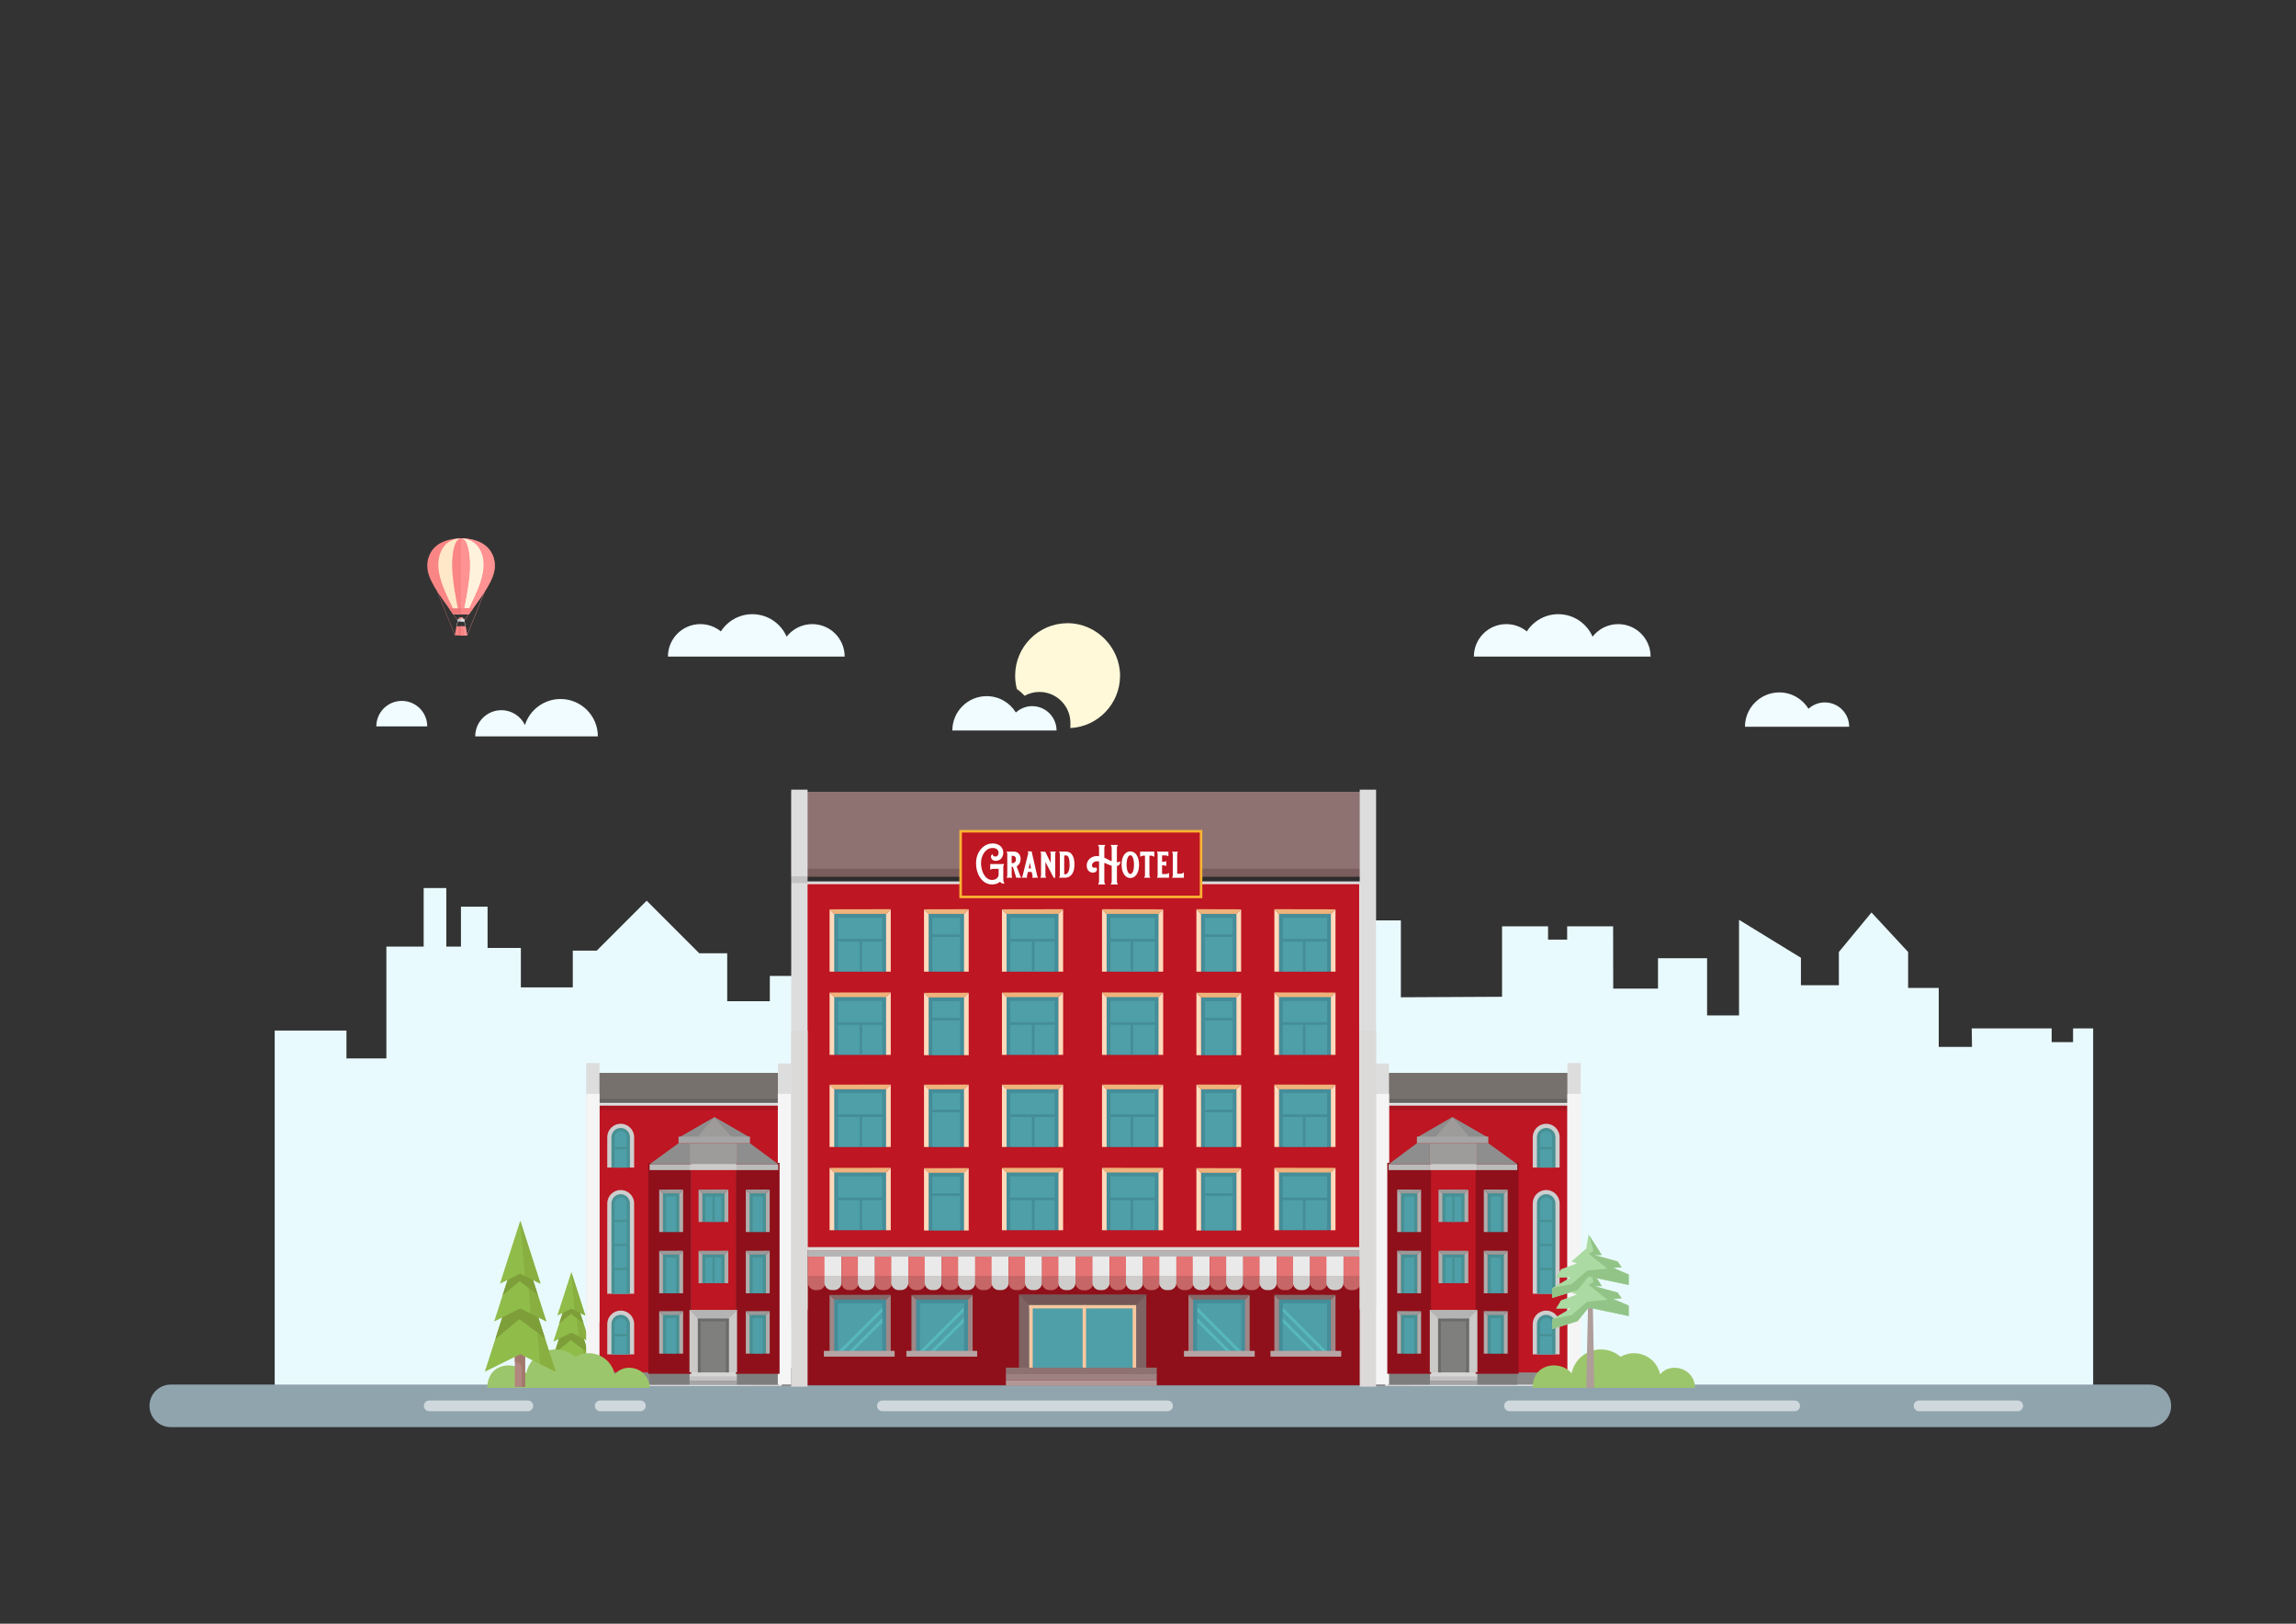<?xml version="1.0" encoding="UTF-8"?><svg id="Ebene_1" xmlns="http://www.w3.org/2000/svg" viewBox="0 0 841.89 595.28"><rect x="0" y="0" width="841.89" height="595.28" fill="#333333" stroke="none"/><defs><style>.cls-1{stroke:#f9b233;stroke-width:.94px;}.cls-1,.cls-2{fill:#be1622;}.cls-1,.cls-2,.cls-3{stroke-miterlimit:10;}.cls-4{opacity:.12;}.cls-5{fill:#f7c79f;}.cls-6,.cls-7{fill:#f98585;}.cls-8{fill:#686462;}.cls-9{fill:#efb27b;}.cls-10{fill:#f0fcff;}.cls-11{fill:#eaeaea;}.cls-12{fill:#e9faff;}.cls-13{fill:#f5f5f5;}.cls-14{fill:#e57373;}.cls-15{fill:#fff;}.cls-16{fill:#ffdabb;}.cls-17{fill:#fff9d9;}.cls-18{fill:#6b6b6a;}.cls-19{fill:#7f7e7e;}.cls-20{fill:#7f7f7e;}.cls-21{fill:#7e9e39;}.cls-22{fill:#7f6262;}.cls-23{fill:#a08787;}.cls-24{fill:#b5b4b4;}.cls-25{fill:#b5b5b5;}.cls-26{fill:#9cc66b;}.cls-27{fill:#b7a5a5;}.cls-28{fill:#9e9c9a;}.cls-29{fill:#9e8282;}.cls-30{fill:#92c487;}.cls-31{fill:#90bc4a;}.cls-32{fill:#90a4ae;}.cls-33{fill:#8e7272;}.cls-34{fill:#8e8e8e;}.cls-35{fill:#8c8b8b;}.cls-36{fill:#cecece;}.cls-37{fill:#cecdcc;}.cls-38{fill:#b2877f;}.cls-39{fill:#bcbbbb;}.cls-40{fill:#a5a5a5;}.cls-41{fill:#b29797;}.cls-42{fill:#af9d9a;}.cls-43{fill:#cccbca;}.cls-44{fill:#cccac8;}.cls-45{fill:#ddd;}.cls-46{fill:#cfd8dc;}.cls-47{fill:#c66666;}.cls-48{fill:#c4c2c2;}.cls-49{fill:#abdba2;}.cls-50{fill:#d6d6d6;}.cls-51{fill:#dbdad9;}.cls-52{fill:#afadac;}.cls-53{fill:#9b9a9a;}.cls-54{fill:#a3786d;}.cls-55{fill:#89af41;}.cls-56{fill:#479093;}.cls-57{fill:#57b8bc;}.cls-58{fill:#846969;}.cls-59{fill:#755757;}.cls-60{fill:#77716e;}.cls-61{fill:#4e9fa8;}.cls-62{fill:#7c5d5d;}.cls-63{fill:#448d99;}.cls-2{stroke:#efefef;}.cls-3{fill:#8f101a;stroke:#8f101a;}.cls-7,.cls-64,.cls-65,.cls-66,.cls-67,.cls-68,.cls-69{fill-rule:evenodd;}.cls-64{fill:#c6c6c6;}.cls-65{fill:#dddcdb;}.cls-66{fill:#ff9292;}.cls-67{fill:#ffe8c7;}.cls-68{fill:#fff2dc;}.cls-69{fill:#ef7878;}</style></defs><polygon class="cls-12" points="760.14 377.04 760.14 382.07 752.3 382.07 752.3 377.04 722.99 377.04 723.09 383.81 710.89 383.81 710.89 362.19 699.66 362.19 699.66 349.01 686.23 334.53 674.27 349.01 674.27 361.21 660.36 361.21 660.36 351.14 637.66 337.22 637.66 372.27 625.95 372.27 625.95 351.31 607.95 351.31 607.95 362.43 591.53 362.43 591.49 339.6 574.64 339.6 574.64 344.47 567.64 344.47 567.64 339.6 550.77 339.6 550.77 365.43 513.67 365.62 513.67 337.42 500.49 337.42 500.49 345.23 487.31 345.23 487.31 377.02 441.53 377.05 441.53 389.62 425.04 389.62 425.04 344.11 398.04 344.12 398.04 335.83 388.77 335.83 388.77 344.61 372.1 344.61 372.1 382.2 355.01 382.2 355.01 365.6 341.83 365.6 341.83 355.35 329.63 355.35 329.63 344.61 312.05 344.61 312.05 377.04 300.83 377.04 300.83 357.79 282.28 357.79 282.28 367.07 266.65 367.07 266.65 349.49 256.4 349.49 237.12 330.21 218.81 348.52 210.03 348.52 210.03 361.99 190.99 361.99 190.99 347.54 178.78 347.54 178.78 332.41 169.02 332.41 169.02 347.05 163.65 347.05 163.65 325.57 155.35 325.57 155.35 347.05 141.68 347.05 141.68 388.04 127.04 388.04 127.04 377.81 100.72 377.81 100.72 508.15 767.51 508.64 767.51 377.04 760.14 377.04"/><path class="cls-17" d="M391.47,228.47c-10.63,0-19.24,8.61-19.24,19.24,0,1.69,.22,3.33,.63,4.9,1.03,.7,1.98,1.53,2.81,2.48,1.66-.92,3.54-1.41,5.46-1.41,6.26,0,11.36,5.1,11.36,11.36v1.88c10.15-.53,18.21-8.93,18.21-19.21s-8.61-19.24-19.24-19.24Z"/><path class="cls-10" d="M378.5,258.88c-2.31,0-4.41,.89-6,2.33-2.22-3.59-6.18-5.99-10.71-5.99-6.95,0-12.59,5.64-12.59,12.59h38.21c0-4.93-4-8.92-8.92-8.92Z"/><path class="cls-10" d="M605.24,240.72v-.02c0-6.57-5.32-11.89-11.89-11.89-3.82,0-7.21,1.8-9.39,4.6-2.11-4.85-6.95-8.24-12.57-8.24-4.85,0-9.11,2.52-11.54,6.32-2.05-1.68-4.67-2.68-7.52-2.68-6.57,0-11.89,5.32-11.89,11.89v.02h64.81Z"/><path class="cls-10" d="M309.72,240.72v-.02c0-6.57-5.32-11.89-11.89-11.89-3.82,0-7.21,1.8-9.39,4.6-2.11-4.85-6.95-8.24-12.57-8.24-4.85,0-9.11,2.52-11.54,6.32-2.05-1.68-4.67-2.68-7.52-2.68-6.57,0-11.89,5.32-11.89,11.89v.02h64.81Z"/><path class="cls-10" d="M147.33,256.96c-5.16,0-9.34,4.18-9.34,9.34h18.67c0-5.16-4.18-9.34-9.34-9.34Z"/><path class="cls-10" d="M205.53,256.27c-6.11,0-11.29,4.01-13.05,9.53-1.55-3.21-4.83-5.43-8.64-5.43-5.3,0-9.59,4.3-9.59,9.59h44.97c0-7.56-6.13-13.69-13.69-13.69Z"/><path class="cls-10" d="M669.14,257.51c-2.31,0-4.41,.89-6,2.33-2.22-3.59-6.18-5.99-10.71-5.99-6.95,0-12.59,5.64-12.59,12.59h38.21c0-4.93-4-8.92-8.92-8.92Z"/><g><path class="cls-32" d="M788.31,523.21H62.62c-4.31,0-7.8-3.49-7.8-7.8h0c0-4.31,3.49-7.8,7.8-7.8H788.31c4.31,0,7.8,3.49,7.8,7.8h0c0,4.31-3.49,7.8-7.8,7.8Z"/><path class="cls-46" d="M234.82,517.38h-14.73c-1.09,0-1.97-.88-1.97-1.97h0c0-1.09,.88-1.97,1.97-1.97h14.73c1.09,0,1.97,.88,1.97,1.97h0c0,1.09-.88,1.97-1.97,1.97Z"/><path class="cls-46" d="M739.84,517.38h-36.15c-1.09,0-1.97-.88-1.97-1.97h0c0-1.09,.88-1.97,1.97-1.97h36.15c1.09,0,1.97,.88,1.97,1.97h0c0,1.09-.88,1.97-1.97,1.97Z"/><path class="cls-46" d="M193.54,517.38h-36.15c-1.09,0-1.97-.88-1.97-1.97h0c0-1.09,.88-1.97,1.97-1.97h36.15c1.09,0,1.97,.88,1.97,1.97h0c0,1.09-.88,1.97-1.97,1.97Z"/><path class="cls-46" d="M658.06,517.38h-104.55c-1.09,0-1.97-.88-1.97-1.97h0c0-1.09,.88-1.97,1.97-1.97h104.55c1.09,0,1.97,.88,1.97,1.97h0c0,1.09-.88,1.97-1.97,1.97Z"/><path class="cls-46" d="M428.11,517.38h-104.55c-1.09,0-1.97-.88-1.97-1.97h0c0-1.09,.88-1.97,1.97-1.97h104.55c1.09,0,1.97,.88,1.97,1.97h0c0,1.09-.88,1.97-1.97,1.97Z"/></g><rect class="cls-19" x="276.03" y="501.53" width="241.14" height="6.53"/><g><g><rect class="cls-38" x="208.13" y="499.98" width="2.55" height="8.52"/><path class="cls-54" d="M209.88,499.98h-1.76v2.13c.97,0,1.76,.68,1.76,1.65v4.73h.86v-8.52h-.86Z"/><polygon class="cls-31" points="209.5 466.35 204.36 482.31 209.5 479.78 214.63 482.31 209.5 466.35"/><polygon class="cls-31" points="209.5 471.36 202.89 491.89 209.5 488.64 216.1 491.89 209.5 471.36"/><polygon class="cls-31" points="209.5 476.7 200.52 504.62 209.5 500.19 218.47 504.62 209.5 476.7"/><polygon class="cls-55" points="209.5 466.35 214.63 482.31 210.67 480.36 209.5 466.35"/><polygon class="cls-55" points="210.96 475.86 216.1 491.83 212.14 489.88 210.96 475.86"/><polygon class="cls-55" points="213.34 488.65 218.47 504.62 214.51 502.67 213.34 488.65"/><polygon class="cls-21" points="212.71 481.37 209.5 479.78 206.28 481.37 205.02 485.27 209.34 481.69 213.95 485.17 212.71 481.37"/><polygon class="cls-21" points="214.05 490.83 209.5 488.58 204.95 490.83 203.17 496.35 209.28 491.28 215.8 496.2 214.05 490.83"/></g><g><polygon class="cls-60" points="283.87 393.33 286.65 393.33 217.51 393.33 217.49 402.72 286.63 402.72 283.79 402.72 287.56 402.72 287.62 393.33 283.87 393.33"/><polygon class="cls-8" points="283.79 402.59 286.63 402.59 217.49 402.59 217.49 405.03 286.63 405.03 283.79 405.03 287.56 405.03 287.56 402.59 283.79 402.59"/><polygon class="cls-2" points="268.69 404.87 265.01 404.87 218.97 404.87 218.97 471.35 218.97 472.96 218.97 507.57 265.01 507.57 268.69 507.57 286.14 507.57 286.14 472.96 286.14 471.35 286.14 404.87 268.69 404.87"/><polygon class="cls-4" points="289.07 404.86 283.83 404.86 218.93 404.86 218.93 406.89 283.83 406.89 289.07 406.89 286.26 406.89 286.26 404.86 289.07 404.86"/><rect class="cls-45" x="214.92" y="389.73" width="4.9" height="94.97"/><rect class="cls-45" x="285.24" y="389.87" width="4.9" height="94.97"/><rect class="cls-35" x="219.12" y="503.16" width="66.63" height="4.5"/><rect class="cls-48" x="252.82" y="504.54" width="17.45" height="1.71"/><rect class="cls-40" x="252.82" y="506.25" width="17.45" height="1.41"/><rect class="cls-50" x="252.82" y="503.07" width="17.45" height="1.62"/><rect class="cls-19" x="238.16" y="503.16" width="14.63" height="4.5"/><rect class="cls-19" x="270.24" y="503.16" width="15.01" height="4.5"/><rect class="cls-13" x="285.21" y="401.02" width="4.9" height="106.56"/><rect class="cls-13" x="214.92" y="401.02" width="4.9" height="106.78"/><polygon class="cls-28" points="252.82 418.82 261.99 409.51 270.37 418.82 252.82 418.82"/><polygon class="cls-34" points="261.99 409.51 274.99 417.02 268.5 417.2 261.99 409.51"/><polygon class="cls-34" points="261.99 409.51 248.97 417.02 255.46 417.2 261.99 409.51"/><g><g><rect class="cls-2" x="252.82" y="426.82" width="17.55" height="74.93"/><rect class="cls-3" x="270.27" y="426.82" width="15.08" height="76.34"/><rect class="cls-3" x="238.2" y="426.82" width="14.77" height="76.34"/><rect class="cls-43" x="252.82" y="426.82" width="17.55" height="2.15"/><rect class="cls-39" x="270.27" y="426.82" width="15.08" height="2.15"/><rect class="cls-39" x="238.2" y="426.82" width="14.77" height="2.15"/><rect class="cls-28" x="252.82" y="419.12" width="17.55" height="7.7"/><polygon class="cls-34" points="274.99 419.12 270.27 419.12 270.27 426.82 285.36 426.82 274.99 419.12"/><polygon class="cls-34" points="252.97 419.12 248.81 419.12 238.2 426.82 252.97 426.82 252.97 419.12"/><rect class="cls-40" x="248.81" y="416.71" width="26.18" height="2.41"/><g><rect class="cls-56" x="257.4" y="459.77" width="8.39" height="10.67"/><rect class="cls-61" x="258.66" y="461.09" width="5.86" height="9.28"/><g><polygon class="cls-52" points="265.67 459.94 265.67 470.44 267.06 470.44 267.06 458.56 265.67 459.94"/><polygon class="cls-53" points="256.18 458.56 257.54 459.94 265.67 459.94 267.06 458.56 267.06 458.53 256.18 458.56"/><polygon class="cls-52" points="257.54 459.94 257.54 470.44 256.15 470.44 256.15 458.56 257.54 459.94"/></g><rect class="cls-56" x="261.27" y="460.06" width=".78" height="10.27"/></g><g><rect class="cls-56" x="257.4" y="437.32" width="8.39" height="10.67"/><rect class="cls-61" x="258.66" y="438.65" width="5.86" height="9.28"/><g><polygon class="cls-52" points="265.67 437.5 265.67 447.99 267.06 447.99 267.06 436.12 265.67 437.5"/><polygon class="cls-53" points="256.18 436.12 257.54 437.5 265.67 437.5 267.06 436.12 267.06 436.09 256.18 436.12"/><polygon class="cls-52" points="257.54 437.5 257.54 448 256.15 447.99 256.15 436.12 257.54 437.5"/></g><rect class="cls-56" x="261.27" y="437.73" width=".78" height="10.27"/></g><g><rect class="cls-56" x="274.72" y="459.77" width="6.24" height="14.37"/><rect class="cls-61" x="275.98" y="461.09" width="3.71" height="12.97"/><g><polygon class="cls-52" points="280.84 459.94 280.84 474.13 282.23 474.13 282.23 458.56 280.84 459.94"/><polygon class="cls-53" points="273.51 458.56 274.86 459.94 280.84 459.94 282.23 458.56 282.23 458.53 273.51 458.56"/><polygon class="cls-52" points="274.86 459.94 274.86 474.13 273.47 474.13 273.47 458.56 274.86 459.94"/></g></g><g><rect class="cls-56" x="242.97" y="459.77" width="6.24" height="14.37"/><rect class="cls-61" x="244.22" y="461.09" width="3.71" height="12.97"/><g><polygon class="cls-52" points="249.08 459.94 249.08 474.13 250.47 474.13 250.47 458.56 249.08 459.94"/><polygon class="cls-53" points="241.75 458.56 243.11 459.94 249.08 459.94 250.47 458.56 250.47 458.53 241.75 458.56"/><polygon class="cls-52" points="243.1 459.94 243.1 474.13 241.71 474.13 241.71 458.56 243.1 459.94"/></g></g><g><rect class="cls-56" x="274.72" y="437.32" width="6.24" height="14.37"/><rect class="cls-61" x="275.98" y="438.65" width="3.71" height="12.97"/><g><polygon class="cls-52" points="280.84 437.5 280.84 451.69 282.23 451.69 282.23 436.12 280.84 437.5"/><polygon class="cls-53" points="273.51 436.12 274.86 437.5 280.84 437.5 282.23 436.12 282.23 436.09 273.51 436.12"/><polygon class="cls-52" points="274.86 437.5 274.86 451.69 273.47 451.69 273.47 436.12 274.86 437.5"/></g></g><g><rect class="cls-56" x="242.97" y="437.32" width="6.24" height="14.37"/><rect class="cls-61" x="244.22" y="438.65" width="3.71" height="12.97"/><g><polygon class="cls-52" points="249.08 437.5 249.08 451.69 250.47 451.69 250.47 436.12 249.08 437.5"/><polygon class="cls-53" points="241.75 436.12 243.11 437.5 249.08 437.5 250.47 436.12 250.47 436.09 241.75 436.12"/><polygon class="cls-52" points="243.1 437.5 243.1 451.69 241.71 451.69 241.71 436.12 243.1 437.5"/></g></g><g><rect class="cls-56" x="274.72" y="481.9" width="6.24" height="14.37"/><rect class="cls-61" x="275.98" y="483.23" width="3.71" height="12.97"/><g><polygon class="cls-52" points="280.84 482.08 280.84 496.27 282.23 496.27 282.23 480.69 280.84 482.08"/><polygon class="cls-53" points="273.51 480.69 274.86 482.08 280.84 482.08 282.23 480.69 282.23 480.66 273.51 480.69"/><polygon class="cls-52" points="274.86 482.08 274.86 496.27 273.47 496.27 273.47 480.69 274.86 482.08"/></g></g><g><rect class="cls-56" x="242.97" y="481.9" width="6.24" height="14.37"/><rect class="cls-61" x="244.22" y="483.23" width="3.71" height="12.97"/><g><polygon class="cls-52" points="249.08 482.08 249.08 496.27 250.47 496.27 250.47 480.69 249.08 482.08"/><polygon class="cls-53" points="241.75 480.69 243.11 482.08 249.08 482.08 250.47 480.69 250.47 480.66 241.75 480.69"/><polygon class="cls-52" points="243.1 482.08 243.1 496.27 241.71 496.27 241.71 480.69 243.1 482.08"/></g></g></g><g><rect class="cls-44" x="252.82" y="480.3" width="17.44" height="22.81"/><rect class="cls-20" x="255.9" y="483.36" width="11.32" height="19.78"/><rect class="cls-18" x="255.9" y="483.36" width="1.05" height="19.78"/><rect class="cls-18" x="266.17" y="483.36" width="1.05" height="19.78"/><rect class="cls-18" x="261.01" y="478.24" width="1.05" height="11.26" transform="translate(-222.34 745.41) rotate(-90)"/><path class="cls-24" d="M255.9,483.36l-3.08-3.08h17.6l-3.2,3.08s-11.26-.06-11.32,0Z"/></g></g><g><path class="cls-36" d="M222.67,496.53v-11.12c0-2.72,2.21-4.93,4.93-4.93s4.93,2.21,4.93,4.93v11.12h-9.86Z"/><path class="cls-56" d="M224.2,496.53v-11.12c0-1.87,1.52-3.39,3.39-3.39s3.39,1.52,3.39,3.39v11.12h-6.78Z"/><path class="cls-61" d="M225.36,496.53v-11.12c0-1.23,1-2.24,2.24-2.24s2.24,1,2.24,2.24v11.12h-4.47Z"/><rect class="cls-56" x="227.21" y="486.64" width=".78" height="5.68" transform="translate(-261.88 717.08) rotate(-90)"/></g><g><path class="cls-36" d="M222.67,474.3v-33.1c0-2.72,2.21-4.93,4.93-4.93s4.93,2.21,4.93,4.93v33.1h-9.86Z"/><path class="cls-56" d="M224.2,474.3v-33.1c0-1.87,1.52-3.39,3.39-3.39s3.39,1.52,3.39,3.39v33.1h-6.78Z"/><path class="cls-61" d="M225.36,474.3v-33.1c0-1.23,1-2.24,2.24-2.24s2.24,1,2.24,2.24v33.1h-4.47Z"/><rect class="cls-56" x="227.34" y="444.76" width=".78" height="5.68" transform="translate(-219.87 675.33) rotate(-90)"/><rect class="cls-56" x="227.34" y="453.57" width=".78" height="5.68" transform="translate(-228.69 684.14) rotate(-90)"/><rect class="cls-56" x="227.34" y="462.39" width=".78" height="5.68" transform="translate(-237.5 692.96) rotate(-90)"/></g><g><path class="cls-36" d="M222.67,428.04v-11.12c0-2.72,2.21-4.93,4.93-4.93s4.93,2.21,4.93,4.93v11.12h-9.86Z"/><path class="cls-56" d="M224.2,428.04v-11.12c0-1.87,1.52-3.39,3.39-3.39s3.39,1.52,3.39,3.39v11.12h-6.78Z"/><path class="cls-61" d="M225.36,428.04v-11.12c0-1.23,1-2.24,2.24-2.24s2.24,1,2.24,2.24v11.12h-4.47Z"/><rect class="cls-56" x="227.34" y="418.12" width=".78" height="5.68" transform="translate(-193.23 648.69) rotate(-90)"/></g></g><g><polygon class="cls-60" points="510.67 393.33 507.9 393.33 577.03 393.33 577.06 402.72 507.92 402.72 510.76 402.72 506.99 402.72 506.93 393.33 510.67 393.33"/><polygon class="cls-8" points="510.76 402.59 507.92 402.59 577.06 402.59 577.06 405.03 507.92 405.03 510.76 405.03 506.99 405.03 506.99 402.59 510.76 402.59"/><polygon class="cls-2" points="525.86 404.87 529.54 404.87 575.57 404.87 575.57 471.35 575.57 472.96 575.57 507.57 529.54 507.57 525.86 507.57 508.41 507.57 508.41 472.96 508.41 471.35 508.41 404.87 525.86 404.87"/><polygon class="cls-4" points="505.48 404.86 510.71 404.86 575.61 404.86 575.61 406.89 510.71 406.89 505.48 406.89 508.29 406.89 508.29 404.86 505.48 404.86"/><rect class="cls-45" x="574.73" y="389.73" width="4.9" height="94.97" transform="translate(1154.35 874.44) rotate(-180)"/><rect class="cls-45" x="504.41" y="389.87" width="4.9" height="94.97" transform="translate(1013.72 874.71) rotate(-180)"/><rect class="cls-35" x="508.8" y="503.16" width="66.63" height="4.5" transform="translate(1084.23 1010.82) rotate(-180)"/><rect class="cls-48" x="524.27" y="504.54" width="17.45" height="1.71" transform="translate(1066 1010.79) rotate(-180)"/><rect class="cls-40" x="524.27" y="506.25" width="17.45" height="1.41" transform="translate(1066 1013.9) rotate(-180)"/><rect class="cls-50" x="524.27" y="503.07" width="17.45" height="1.62" transform="translate(1066 1007.76) rotate(-180)"/><rect class="cls-19" x="541.76" y="503.16" width="14.63" height="4.5" transform="translate(1098.14 1010.82) rotate(-180)"/><rect class="cls-19" x="509.29" y="503.16" width="15.01" height="4.5" transform="translate(1033.6 1010.82) rotate(-180)"/><rect class="cls-13" x="504.44" y="401.02" width="4.9" height="106.56" transform="translate(1013.77 908.6) rotate(-180)"/><rect class="cls-13" x="574.73" y="401.02" width="4.9" height="106.78" transform="translate(1154.36 908.83) rotate(-180)"/><polygon class="cls-28" points="541.72 418.82 532.56 409.51 524.18 418.82 541.72 418.82"/><polygon class="cls-34" points="532.56 409.51 519.56 417.02 526.04 417.2 532.56 409.51"/><polygon class="cls-34" points="532.56 409.51 545.57 417.02 539.09 417.2 532.56 409.51"/><g><g><rect class="cls-2" x="524.18" y="426.82" width="17.55" height="74.93" transform="translate(1065.9 928.58) rotate(-180)"/><rect class="cls-3" x="509.19" y="426.82" width="15.08" height="76.34" transform="translate(1033.46 929.98) rotate(-180)"/><rect class="cls-3" x="541.58" y="426.82" width="14.77" height="76.34" transform="translate(1097.93 929.98) rotate(-180)"/><rect class="cls-43" x="524.18" y="426.82" width="17.55" height="2.15" transform="translate(1065.9 855.79) rotate(-180)"/><rect class="cls-39" x="509.19" y="426.82" width="15.08" height="2.15" transform="translate(1033.46 855.79) rotate(-180)"/><rect class="cls-39" x="541.58" y="426.82" width="14.77" height="2.15" transform="translate(1097.93 855.79) rotate(-180)"/><rect class="cls-28" x="524.18" y="419.12" width="17.55" height="7.7" transform="translate(1065.9 845.95) rotate(-180)"/><polygon class="cls-34" points="519.56 419.12 524.27 419.12 524.27 426.82 509.19 426.82 519.56 419.12"/><polygon class="cls-34" points="541.58 419.12 545.73 419.12 556.35 426.82 541.58 426.82 541.58 419.12"/><rect class="cls-40" x="519.56" y="416.71" width="26.18" height="2.41" transform="translate(1065.29 835.83) rotate(-180)"/><g><rect class="cls-56" x="528.75" y="459.77" width="8.39" height="10.67"/><rect class="cls-61" x="530.03" y="461.09" width="5.86" height="9.28"/><g><polygon class="cls-52" points="528.88 459.94 528.88 470.44 527.48 470.44 527.48 458.56 528.88 459.94"/><polygon class="cls-53" points="538.36 458.56 537.01 459.94 528.88 459.94 527.48 458.56 527.48 458.53 538.36 458.56"/><polygon class="cls-52" points="537.01 459.94 537.01 470.44 538.4 470.44 538.4 458.56 537.01 459.94"/></g><rect class="cls-56" x="532.49" y="460.06" width=".78" height="10.27" transform="translate(1065.76 930.38) rotate(-180)"/></g><g><rect class="cls-56" x="528.75" y="437.32" width="8.39" height="10.67"/><rect class="cls-61" x="530.03" y="438.65" width="5.86" height="9.28"/><g><polygon class="cls-52" points="528.88 437.5 528.88 447.99 527.48 447.99 527.48 436.12 528.88 437.5"/><polygon class="cls-53" points="538.36 436.12 537.01 437.5 528.88 437.5 527.48 436.12 527.48 436.09 538.36 436.12"/><polygon class="cls-52" points="537.01 437.5 537.01 448 538.4 447.99 538.4 436.12 537.01 437.5"/></g><rect class="cls-56" x="532.49" y="437.73" width=".78" height="10.27" transform="translate(1065.76 885.73) rotate(-180)"/></g><g><rect class="cls-56" x="513.59" y="459.77" width="6.24" height="14.37"/><rect class="cls-61" x="514.86" y="461.09" width="3.71" height="12.97"/><g><polygon class="cls-52" points="513.71 459.94 513.71 474.13 512.32 474.13 512.32 458.56 513.71 459.94"/><polygon class="cls-53" points="521.04 458.56 519.68 459.94 513.71 459.94 512.32 458.56 512.32 458.53 521.04 458.56"/><polygon class="cls-52" points="519.69 459.94 519.69 474.13 521.08 474.13 521.08 458.56 519.69 459.94"/></g></g><g><rect class="cls-56" x="545.34" y="459.77" width="6.24" height="14.37"/><rect class="cls-61" x="546.62" y="461.09" width="3.71" height="12.97"/><g><polygon class="cls-52" points="545.47 459.94 545.47 474.13 544.08 474.13 544.08 458.56 545.47 459.94"/><polygon class="cls-53" points="552.8 458.56 551.44 459.94 545.47 459.94 544.08 458.56 544.08 458.53 552.8 458.56"/><polygon class="cls-52" points="551.44 459.94 551.44 474.13 552.83 474.13 552.83 458.56 551.44 459.94"/></g></g><g><rect class="cls-56" x="513.59" y="437.32" width="6.24" height="14.37"/><rect class="cls-61" x="514.86" y="438.65" width="3.71" height="12.97"/><g><polygon class="cls-52" points="513.71 437.5 513.71 451.69 512.32 451.69 512.32 436.12 513.71 437.5"/><polygon class="cls-53" points="521.04 436.12 519.68 437.5 513.71 437.5 512.32 436.12 512.32 436.09 521.04 436.12"/><polygon class="cls-52" points="519.69 437.5 519.69 451.69 521.08 451.69 521.08 436.12 519.69 437.5"/></g></g><g><rect class="cls-56" x="545.34" y="437.32" width="6.24" height="14.37"/><rect class="cls-61" x="546.62" y="438.65" width="3.71" height="12.97"/><g><polygon class="cls-52" points="545.47 437.5 545.47 451.69 544.08 451.69 544.08 436.12 545.47 437.5"/><polygon class="cls-53" points="552.8 436.12 551.44 437.5 545.47 437.5 544.08 436.12 544.08 436.09 552.8 436.12"/><polygon class="cls-52" points="551.44 437.5 551.44 451.69 552.83 451.69 552.83 436.12 551.44 437.5"/></g></g><g><rect class="cls-56" x="513.59" y="481.9" width="6.24" height="14.37"/><rect class="cls-61" x="514.86" y="483.23" width="3.71" height="12.97"/><g><polygon class="cls-52" points="513.71 482.08 513.71 496.27 512.32 496.27 512.32 480.69 513.71 482.08"/><polygon class="cls-53" points="521.04 480.69 519.68 482.08 513.71 482.08 512.32 480.69 512.32 480.66 521.04 480.69"/><polygon class="cls-52" points="519.69 482.08 519.69 496.27 521.08 496.27 521.08 480.69 519.69 482.08"/></g></g><g><rect class="cls-56" x="545.34" y="481.9" width="6.24" height="14.37"/><rect class="cls-61" x="546.62" y="483.23" width="3.71" height="12.97"/><g><polygon class="cls-52" points="545.47 482.08 545.47 496.27 544.08 496.27 544.08 480.69 545.47 482.08"/><polygon class="cls-53" points="552.8 480.69 551.44 482.08 545.47 482.08 544.08 480.69 544.08 480.66 552.8 480.69"/><polygon class="cls-52" points="551.44 482.08 551.44 496.27 552.83 496.27 552.83 480.69 551.44 482.08"/></g></g></g><g><rect class="cls-44" x="524.29" y="480.3" width="17.44" height="22.81" transform="translate(1066.01 983.4) rotate(-180)"/><rect class="cls-20" x="527.32" y="483.36" width="11.32" height="19.78"/><rect class="cls-18" x="537.6" y="483.36" width="1.05" height="19.78" transform="translate(1076.24 986.5) rotate(-180)"/><rect class="cls-18" x="527.33" y="483.36" width="1.05" height="19.78" transform="translate(1055.71 986.5) rotate(-180)"/><rect class="cls-18" x="532.49" y="478.24" width="1.05" height="11.26" transform="translate(49.14 1016.89) rotate(-90)"/><path class="cls-24" d="M538.64,483.36l3.08-3.08h-17.6l3.2,3.08s11.26-.06,11.32,0Z"/></g></g><g><path class="cls-36" d="M571.88,496.53v-11.12c0-2.72-2.21-4.93-4.93-4.93-2.72,0-4.93,2.21-4.93,4.93v11.12h9.86Z"/><path class="cls-56" d="M570.34,496.53v-11.12c0-1.87-1.52-3.39-3.39-3.39-1.87,0-3.39,1.52-3.39,3.39v11.12h6.78Z"/><path class="cls-61" d="M569.19,496.53v-11.12c0-1.23-1-2.24-2.24-2.24-1.23,0-2.24,1-2.24,2.24v11.12h4.47Z"/><rect class="cls-56" x="566.55" y="486.64" width=".78" height="5.68" transform="translate(77.47 1056.43) rotate(-90)"/></g><g><path class="cls-36" d="M571.88,474.3v-33.1c0-2.72-2.21-4.93-4.93-4.93-2.72,0-4.93,2.21-4.93,4.93v33.1h9.86Z"/><path class="cls-56" d="M570.34,474.3v-33.1c0-1.87-1.52-3.39-3.39-3.39-1.87,0-3.39,1.52-3.39,3.39v33.1h6.78Z"/><path class="cls-61" d="M569.19,474.3v-33.1c0-1.23-1-2.24-2.24-2.24-1.23,0-2.24,1-2.24,2.24v33.1h4.47Z"/><rect class="cls-56" x="566.43" y="444.76" width=".78" height="5.68" transform="translate(119.22 1014.42) rotate(-90)"/><rect class="cls-56" x="566.43" y="453.57" width=".78" height="5.68" transform="translate(110.4 1023.23) rotate(-90)"/><rect class="cls-56" x="566.43" y="462.39" width=".78" height="5.68" transform="translate(101.59 1032.05) rotate(-90)"/></g><g><path class="cls-36" d="M571.88,428.04v-11.12c0-2.72-2.21-4.93-4.93-4.93s-4.93,2.21-4.93,4.93v11.12h9.86Z"/><path class="cls-56" d="M570.34,428.04v-11.12c0-1.87-1.52-3.39-3.39-3.39-1.87,0-3.39,1.52-3.39,3.39v11.12h6.78Z"/><path class="cls-61" d="M569.19,428.04v-11.12c0-1.23-1-2.24-2.24-2.24s-2.24,1-2.24,2.24v11.12h4.47Z"/><rect class="cls-56" x="566.43" y="418.12" width=".78" height="5.68" transform="translate(145.86 987.78) rotate(-90)"/></g></g><polygon class="cls-2" points="414.09 323.63 405.12 323.63 295.08 323.63 295.08 416.56 295.08 418.39 295.08 457.86 405.12 457.86 414.09 457.86 498.89 457.86 498.89 418.39 498.89 416.56 498.89 323.63 414.09 323.63"/><polygon class="cls-3" points="380.5 458.58 389.41 458.58 498.81 458.58 498.81 492.86 498.81 493.5 498.81 507.31 389.41 507.31 380.5 507.31 296.19 507.31 296.19 493.5 296.19 492.86 296.19 458.58 380.5 458.58"/><polygon class="cls-33" points="476.45 290.28 472.86 290.28 290.19 290.28 290.14 319.23 472.82 319.23 476.23 319.23 501.43 319.23 501.59 290.28 476.45 290.28"/><polygon class="cls-62" points="476.37 318.49 472.96 318.49 290.14 318.49 290.14 321.48 472.96 321.48 476.37 321.48 501.59 321.48 501.59 318.49 476.37 318.49"/><rect class="cls-45" x="290.12" y="289.5" width="6" height="190.56"/><rect class="cls-51" x="290.12" y="377.88" width="6" height="130.48"/><g><rect class="cls-63" x="305.72" y="399.13" width="19.34" height="21.37"/><rect class="cls-61" x="307.26" y="400.76" width="16.24" height="19.67"/><g><polygon class="cls-16" points="324.91 399.35 324.91 420.5 326.62 420.5 326.62 397.65 324.91 399.35"/><polygon class="cls-9" points="304.23 397.65 305.9 399.35 324.91 399.35 326.62 397.65 326.62 397.61 304.23 397.65"/><polygon class="cls-16" points="305.89 399.35 305.89 420.5 304.19 420.5 304.19 397.65 305.89 399.35"/></g><rect class="cls-63" x="315.18" y="408.92" width=".96" height="11.43" transform="translate(631.32 829.26) rotate(180)"/><rect class="cls-63" x="314.99" y="400.12" width=".96" height="17.78" transform="translate(724.48 93.54) rotate(90)"/></g><g><rect class="cls-63" x="340.34" y="399.13" width="13.3" height="21.37"/><rect class="cls-61" x="341.88" y="400.76" width="10.2" height="19.67"/><g><polygon class="cls-16" points="353.49 399.35 353.49 420.5 355.2 420.5 355.2 397.65 353.49 399.35"/><polygon class="cls-9" points="338.85 397.65 340.51 399.35 353.49 399.35 355.2 397.65 355.2 397.61 338.85 397.65"/><polygon class="cls-16" points="340.51 399.35 340.51 420.5 338.81 420.5 338.81 397.65 340.51 399.35"/></g><rect class="cls-63" x="346.49" y="401.61" width=".96" height="11.44" transform="translate(754.3 60.36) rotate(90)"/></g><g><rect class="cls-63" x="340.34" y="429.75" width="13.3" height="21.37"/><rect class="cls-61" x="341.88" y="431.38" width="10.2" height="19.67"/><g><polygon class="cls-16" points="353.49 429.97 353.49 451.13 355.2 451.13 355.2 428.27 353.49 429.97"/><polygon class="cls-9" points="338.85 428.27 340.51 429.97 353.49 429.97 355.2 428.27 355.2 428.24 338.85 428.27"/><polygon class="cls-16" points="340.51 429.97 340.51 451.13 338.81 451.13 338.81 428.27 340.51 429.97"/></g><rect class="cls-63" x="346.49" y="432.23" width=".96" height="11.44" transform="translate(784.92 90.99) rotate(90)"/></g><g><rect class="cls-63" x="368.92" y="399.13" width="19.34" height="21.37"/><rect class="cls-61" x="370.46" y="400.76" width="16.24" height="19.67"/><g><polygon class="cls-16" points="388.11 399.35 388.11 420.5 389.82 420.5 389.82 397.65 388.11 399.35"/><polygon class="cls-9" points="367.43 397.65 369.1 399.35 388.11 399.35 389.82 397.65 389.82 397.61 367.43 397.65"/><polygon class="cls-16" points="369.09 399.35 369.09 420.5 367.39 420.5 367.39 397.65 369.09 399.35"/></g><rect class="cls-63" x="378.38" y="408.92" width=".96" height="11.43" transform="translate(757.72 829.26) rotate(180)"/><rect class="cls-63" x="378.19" y="400.12" width=".96" height="17.78" transform="translate(787.68 30.34) rotate(90)"/></g><g><rect class="cls-63" x="305.72" y="429.64" width="19.34" height="21.37"/><rect class="cls-61" x="307.26" y="431.27" width="16.24" height="19.67"/><g><polygon class="cls-16" points="324.91 429.86 324.91 451.02 326.62 451.02 326.62 428.16 324.91 429.86"/><polygon class="cls-9" points="304.23 428.16 305.9 429.86 324.91 429.86 326.62 428.16 326.62 428.13 304.23 428.16"/><polygon class="cls-16" points="305.89 429.86 305.89 451.02 304.19 451.02 304.19 428.16 305.89 429.86"/></g><rect class="cls-63" x="315.18" y="439.43" width=".96" height="11.43" transform="translate(631.32 890.29) rotate(180)"/><rect class="cls-63" x="314.99" y="430.64" width=".96" height="17.78" transform="translate(755 124.06) rotate(90)"/></g><g><rect class="cls-63" x="368.92" y="429.64" width="19.34" height="21.37"/><rect class="cls-61" x="370.46" y="431.27" width="16.24" height="19.67"/><g><polygon class="cls-16" points="388.11 429.86 388.11 451.02 389.82 451.02 389.82 428.16 388.11 429.86"/><polygon class="cls-9" points="367.43 428.16 369.1 429.86 388.11 429.86 389.82 428.16 389.82 428.13 367.43 428.16"/><polygon class="cls-16" points="369.09 429.86 369.09 451.02 367.39 451.02 367.39 428.16 369.09 429.86"/></g><rect class="cls-63" x="378.38" y="439.43" width=".96" height="11.43" transform="translate(757.72 890.29) rotate(180)"/><rect class="cls-63" x="378.19" y="430.64" width=".96" height="17.78" transform="translate(818.2 60.86) rotate(90)"/></g><g><rect class="cls-63" x="305.72" y="476.21" width="19.34" height="19.49"/><rect class="cls-61" x="307.26" y="477.84" width="16.24" height="17.78"/><g><polygon class="cls-23" points="324.91 476.43 324.91 495.7 326.62 495.7 326.62 474.73 324.91 476.43"/><polygon class="cls-58" points="304.23 474.73 305.9 476.43 324.91 476.43 326.62 474.73 326.62 474.7 304.23 474.73"/><polygon class="cls-23" points="305.89 476.43 305.89 495.7 304.19 495.7 304.19 474.73 305.89 476.43"/></g><polygon class="cls-57" points="323.47 479.41 307.28 495.6 308.81 495.6 323.53 480.88 323.47 479.41"/><polygon class="cls-57" points="323.51 483.3 311.15 495.66 312.68 495.66 323.57 484.78 323.51 483.3"/></g><g><rect class="cls-63" x="335.75" y="476.21" width="19.34" height="19.49"/><rect class="cls-61" x="337.29" y="477.84" width="16.24" height="17.78"/><g><polygon class="cls-23" points="354.93 476.43 354.93 495.7 356.64 495.7 356.64 474.73 354.93 476.43"/><polygon class="cls-58" points="334.26 474.73 335.92 476.43 354.93 476.43 356.64 474.73 356.64 474.7 334.26 474.73"/><polygon class="cls-23" points="335.92 476.43 335.92 495.7 334.21 495.7 334.21 474.73 335.92 476.43"/></g><polygon class="cls-57" points="353.3 479.39 337.1 495.58 338.64 495.58 353.36 480.86 353.3 479.39"/><polygon class="cls-57" points="353.34 483.28 340.97 495.64 342.51 495.64 353.39 484.75 353.34 483.28"/></g><g><rect class="cls-14" x="296.31" y="460.65" width="6.25" height="7.37"/><rect class="cls-11" x="302.32" y="460.65" width="6.25" height="7.37"/><rect class="cls-14" x="308.56" y="460.65" width="6.25" height="7.37"/><rect class="cls-11" x="314.57" y="460.65" width="6.25" height="7.37"/><rect class="cls-14" x="320.82" y="460.65" width="6.25" height="7.37"/><rect class="cls-11" x="326.83" y="460.65" width="6.25" height="7.37"/><rect class="cls-14" x="333.08" y="460.65" width="6.25" height="7.37"/><rect class="cls-11" x="339.08" y="460.65" width="6.25" height="7.37"/><rect class="cls-14" x="345.33" y="460.65" width="6.25" height="7.37"/><rect class="cls-11" x="351.34" y="460.65" width="6.25" height="7.37"/><rect class="cls-14" x="357.59" y="460.65" width="6.25" height="7.37"/><rect class="cls-11" x="363.6" y="460.65" width="6.25" height="7.37"/><rect class="cls-14" x="369.84" y="460.65" width="6.25" height="7.37"/><rect class="cls-11" x="375.85" y="460.65" width="6.25" height="7.37"/><rect class="cls-14" x="382.1" y="460.65" width="6.25" height="7.37"/><rect class="cls-14" x="394.36" y="460.65" width="6.25" height="7.37"/><rect class="cls-11" x="388.11" y="460.65" width="6.25" height="7.37"/><g><path class="cls-47" d="M296.31,467.86h6.25v2.43c0,1.48-1.2,2.68-2.68,2.68h-.9c-1.48,0-2.68-1.2-2.68-2.68v-2.43h0Z"/><path class="cls-37" d="M302.32,467.86h6.25v2.43c0,1.48-1.2,2.68-2.68,2.68h-.9c-1.48,0-2.68-1.2-2.68-2.68v-2.43h0Z"/><path class="cls-47" d="M308.56,467.86h6.25v2.43c0,1.48-1.2,2.68-2.68,2.68h-.9c-1.48,0-2.68-1.2-2.68-2.68v-2.43h0Z"/><path class="cls-37" d="M314.57,467.86h6.25v2.43c0,1.48-1.2,2.68-2.68,2.68h-.9c-1.48,0-2.68-1.2-2.68-2.68v-2.43h0Z"/><path class="cls-47" d="M320.82,467.86h6.25v2.43c0,1.48-1.2,2.68-2.68,2.68h-.9c-1.48,0-2.68-1.2-2.68-2.68v-2.43h0Z"/><path class="cls-37" d="M326.83,467.86h6.25v2.43c0,1.48-1.2,2.68-2.68,2.68h-.9c-1.48,0-2.68-1.2-2.68-2.68v-2.43h0Z"/><path class="cls-47" d="M333.08,467.86h6.25v2.43c0,1.48-1.2,2.68-2.68,2.68h-.9c-1.48,0-2.68-1.2-2.68-2.68v-2.43h0Z"/><path class="cls-37" d="M339.08,467.86h6.25v2.43c0,1.48-1.2,2.68-2.68,2.68h-.9c-1.48,0-2.68-1.2-2.68-2.68v-2.43h0Z"/><path class="cls-47" d="M345.33,467.86h6.25v2.43c0,1.48-1.2,2.68-2.68,2.68h-.9c-1.48,0-2.68-1.2-2.68-2.68v-2.43h0Z"/><path class="cls-37" d="M351.34,467.86h6.25v2.43c0,1.48-1.2,2.68-2.68,2.68h-.9c-1.48,0-2.68-1.2-2.68-2.68v-2.43h0Z"/><path class="cls-47" d="M357.59,467.86h6.25v2.43c0,1.48-1.2,2.68-2.68,2.68h-.9c-1.48,0-2.68-1.2-2.68-2.68v-2.43h0Z"/><path class="cls-37" d="M363.6,467.86h6.25v2.43c0,1.48-1.2,2.68-2.68,2.68h-.9c-1.48,0-2.68-1.2-2.68-2.68v-2.43h0Z"/><path class="cls-47" d="M369.84,467.86h6.25v2.43c0,1.48-1.2,2.68-2.68,2.68h-.9c-1.48,0-2.68-1.2-2.68-2.68v-2.43h0Z"/><path class="cls-37" d="M375.85,467.86h6.25v2.43c0,1.48-1.2,2.68-2.68,2.68h-.9c-1.48,0-2.68-1.2-2.68-2.68v-2.43h0Z"/><path class="cls-47" d="M382.1,467.86h6.25v2.43c0,1.48-1.2,2.68-2.68,2.68h-.9c-1.48,0-2.68-1.2-2.68-2.68v-2.43h0Z"/><path class="cls-47" d="M394.36,467.86h6.25v2.43c0,1.48-1.2,2.68-2.68,2.68h-.9c-1.48,0-2.68-1.2-2.68-2.68v-2.43h0Z"/><path class="cls-37" d="M388.11,467.86h6.25v2.43c0,1.48-1.2,2.68-2.68,2.68h-.9c-1.48,0-2.68-1.2-2.68-2.68v-2.43h0Z"/></g></g><rect class="cls-27" x="302.1" y="495.25" width="25.94" height="2.12"/><rect class="cls-27" x="332.36" y="495.25" width="25.94" height="2.12"/><g><rect class="cls-63" x="468.83" y="399.13" width="19.34" height="21.37"/><rect class="cls-61" x="470.39" y="400.76" width="16.24" height="19.67"/><g><polygon class="cls-16" points="468.98 399.35 468.98 420.5 467.28 420.5 467.28 397.65 468.98 399.35"/><polygon class="cls-9" points="489.66 397.65 488 399.35 468.98 399.35 467.28 397.65 467.28 397.61 489.66 397.65"/><polygon class="cls-16" points="488 399.35 488 420.5 489.7 420.5 489.7 397.65 488 399.35"/></g><rect class="cls-63" x="477.75" y="408.92" width=".96" height="11.43"/><rect class="cls-63" x="477.94" y="400.12" width=".96" height="17.78" transform="translate(887.43 -69.41) rotate(90)"/></g><g><rect class="cls-63" x="440.25" y="399.13" width="13.3" height="21.37"/><rect class="cls-61" x="441.81" y="400.76" width="10.2" height="19.67"/><g><polygon class="cls-16" points="440.4 399.35 440.4 420.5 438.69 420.5 438.69 397.65 440.4 399.35"/><polygon class="cls-9" points="455.04 397.65 453.38 399.35 440.4 399.35 438.69 397.65 438.69 397.61 455.04 397.65"/><polygon class="cls-16" points="453.38 399.35 453.38 420.5 455.09 420.5 455.09 397.65 453.38 399.35"/></g><rect class="cls-63" x="446.44" y="401.61" width=".96" height="11.44" transform="translate(854.25 -39.6) rotate(90)"/></g><g><rect class="cls-63" x="440.25" y="429.75" width="13.3" height="21.37"/><rect class="cls-61" x="441.81" y="431.38" width="10.2" height="19.67"/><g><polygon class="cls-16" points="440.4 429.97 440.4 451.13 438.69 451.13 438.69 428.27 440.4 429.97"/><polygon class="cls-9" points="455.04 428.27 453.38 429.97 440.4 429.97 438.69 428.27 438.69 428.24 455.04 428.27"/><polygon class="cls-16" points="453.38 429.97 453.38 451.13 455.09 451.13 455.09 428.27 453.38 429.97"/></g><rect class="cls-63" x="446.44" y="432.23" width=".96" height="11.44" transform="translate(884.88 -8.97) rotate(90)"/></g><g><rect class="cls-63" x="405.63" y="399.13" width="19.34" height="21.37"/><rect class="cls-61" x="407.19" y="400.76" width="16.24" height="19.67"/><g><polygon class="cls-16" points="405.78 399.35 405.78 420.5 404.08 420.5 404.08 397.65 405.78 399.35"/><polygon class="cls-9" points="426.46 397.65 424.8 399.35 405.78 399.35 404.08 397.65 404.08 397.61 426.46 397.65"/><polygon class="cls-16" points="424.8 399.35 424.8 420.5 426.5 420.5 426.5 397.65 424.8 399.35"/></g><rect class="cls-63" x="414.55" y="408.92" width=".96" height="11.43"/><rect class="cls-63" x="414.74" y="400.12" width=".96" height="17.78" transform="translate(824.23 -6.21) rotate(90)"/></g><g><rect class="cls-63" x="468.83" y="429.64" width="19.34" height="21.37"/><rect class="cls-61" x="470.39" y="431.27" width="16.24" height="19.67"/><g><polygon class="cls-16" points="468.98 429.86 468.98 451.02 467.28 451.02 467.28 428.16 468.98 429.86"/><polygon class="cls-9" points="489.66 428.16 488 429.86 468.98 429.86 467.28 428.16 467.28 428.13 489.66 428.16"/><polygon class="cls-16" points="488 429.86 488 451.02 489.7 451.02 489.7 428.16 488 429.86"/></g><rect class="cls-63" x="477.75" y="439.43" width=".96" height="11.43"/><rect class="cls-63" x="477.94" y="430.64" width=".96" height="17.78" transform="translate(917.95 -38.89) rotate(90)"/></g><g><rect class="cls-63" x="405.63" y="429.64" width="19.34" height="21.37"/><rect class="cls-61" x="407.19" y="431.27" width="16.24" height="19.67"/><g><polygon class="cls-16" points="405.78 429.86 405.78 451.02 404.08 451.02 404.08 428.16 405.78 429.86"/><polygon class="cls-9" points="426.46 428.16 424.8 429.86 405.78 429.86 404.08 428.16 404.08 428.13 426.46 428.16"/><polygon class="cls-16" points="424.8 429.86 424.8 451.02 426.5 451.02 426.5 428.16 424.8 429.86"/></g><rect class="cls-63" x="414.55" y="439.43" width=".96" height="11.43"/><rect class="cls-63" x="414.74" y="430.64" width=".96" height="17.78" transform="translate(854.75 24.31) rotate(90)"/></g><g><rect class="cls-63" x="305.72" y="334.84" width="19.34" height="21.37"/><rect class="cls-61" x="307.26" y="336.47" width="16.24" height="19.67"/><g><polygon class="cls-16" points="324.91 335.06 324.91 356.21 326.62 356.21 326.62 333.36 324.91 335.06"/><polygon class="cls-9" points="304.23 333.36 305.9 335.06 324.91 335.06 326.62 333.36 326.62 333.32 304.23 333.36"/><polygon class="cls-16" points="305.89 335.06 305.89 356.21 304.19 356.21 304.19 333.36 305.89 335.06"/></g><rect class="cls-63" x="315.18" y="344.63" width=".96" height="11.43" transform="translate(631.32 700.68) rotate(180)"/><rect class="cls-63" x="314.99" y="335.83" width=".96" height="17.78" transform="translate(660.19 29.25) rotate(90)"/></g><g><rect class="cls-63" x="340.34" y="334.84" width="13.3" height="21.37"/><rect class="cls-61" x="341.88" y="336.47" width="10.2" height="19.67"/><g><polygon class="cls-16" points="353.49 335.06 353.49 356.21 355.2 356.21 355.2 333.36 353.49 335.06"/><polygon class="cls-9" points="338.85 333.36 340.51 335.06 353.49 335.06 355.2 333.36 355.2 333.32 338.85 333.36"/><polygon class="cls-16" points="340.51 335.06 340.51 356.21 338.81 356.21 338.81 333.36 340.51 335.06"/></g><rect class="cls-63" x="346.49" y="337.32" width=".96" height="11.44" transform="translate(690.01 -3.93) rotate(90)"/></g><g><rect class="cls-63" x="340.34" y="365.46" width="13.3" height="21.37"/><rect class="cls-61" x="341.88" y="367.09" width="10.2" height="19.67"/><g><polygon class="cls-16" points="353.49 365.68 353.49 386.84 355.2 386.84 355.2 363.98 353.49 365.68"/><polygon class="cls-9" points="338.85 363.98 340.51 365.68 353.49 365.68 355.2 363.98 355.2 363.95 338.85 363.98"/><polygon class="cls-16" points="340.51 365.68 340.51 386.84 338.81 386.84 338.81 363.98 340.51 365.68"/></g><rect class="cls-63" x="346.49" y="367.94" width=".96" height="11.44" transform="translate(720.63 26.7) rotate(90)"/></g><g><rect class="cls-63" x="368.92" y="334.84" width="19.34" height="21.37"/><rect class="cls-61" x="370.46" y="336.47" width="16.24" height="19.67"/><g><polygon class="cls-16" points="388.11 335.06 388.11 356.21 389.82 356.21 389.82 333.36 388.11 335.06"/><polygon class="cls-9" points="367.43 333.36 369.1 335.06 388.11 335.06 389.82 333.36 389.82 333.32 367.43 333.36"/><polygon class="cls-16" points="369.09 335.06 369.09 356.21 367.39 356.21 367.39 333.36 369.09 335.06"/></g><rect class="cls-63" x="378.38" y="344.63" width=".96" height="11.43" transform="translate(757.72 700.68) rotate(180)"/><rect class="cls-63" x="378.19" y="335.83" width=".96" height="17.78" transform="translate(723.39 -33.95) rotate(90)"/></g><g><rect class="cls-63" x="305.72" y="365.35" width="19.34" height="21.37"/><rect class="cls-61" x="307.26" y="366.98" width="16.24" height="19.67"/><g><polygon class="cls-16" points="324.91 365.57 324.91 386.73 326.62 386.73 326.62 363.87 324.91 365.57"/><polygon class="cls-9" points="304.23 363.87 305.9 365.57 324.91 365.57 326.62 363.87 326.62 363.84 304.23 363.87"/><polygon class="cls-16" points="305.89 365.57 305.89 386.73 304.19 386.73 304.19 363.87 305.89 365.57"/></g><rect class="cls-63" x="315.18" y="375.14" width=".96" height="11.43" transform="translate(631.32 761.71) rotate(180)"/><rect class="cls-63" x="314.99" y="366.35" width=".96" height="17.78" transform="translate(690.71 59.77) rotate(90)"/></g><g><rect class="cls-63" x="368.92" y="365.35" width="19.34" height="21.37"/><rect class="cls-61" x="370.46" y="366.98" width="16.24" height="19.67"/><g><polygon class="cls-16" points="388.11 365.57 388.11 386.73 389.82 386.73 389.82 363.87 388.11 365.57"/><polygon class="cls-9" points="367.43 363.87 369.1 365.57 388.11 365.57 389.82 363.87 389.82 363.84 367.43 363.87"/><polygon class="cls-16" points="369.09 365.57 369.09 386.73 367.39 386.73 367.39 363.87 369.09 365.57"/></g><rect class="cls-63" x="378.38" y="375.14" width=".96" height="11.43" transform="translate(757.72 761.71) rotate(180)"/><rect class="cls-63" x="378.19" y="366.35" width=".96" height="17.78" transform="translate(753.91 -3.43) rotate(90)"/></g><g><rect class="cls-63" x="468.83" y="334.84" width="19.34" height="21.37"/><rect class="cls-61" x="470.39" y="336.47" width="16.24" height="19.67"/><g><polygon class="cls-16" points="468.98 335.06 468.98 356.21 467.28 356.21 467.28 333.36 468.98 335.06"/><polygon class="cls-9" points="489.66 333.36 488 335.06 468.98 335.06 467.28 333.36 467.28 333.32 489.66 333.36"/><polygon class="cls-16" points="488 335.06 488 356.21 489.7 356.21 489.7 333.36 488 335.06"/></g><rect class="cls-63" x="477.75" y="344.63" width=".96" height="11.43"/><rect class="cls-63" x="477.94" y="335.83" width=".96" height="17.78" transform="translate(823.14 -133.7) rotate(90)"/></g><g><rect class="cls-63" x="440.25" y="334.84" width="13.3" height="21.37"/><rect class="cls-61" x="441.81" y="336.47" width="10.2" height="19.67"/><g><polygon class="cls-16" points="440.4 335.06 440.4 356.21 438.69 356.21 438.69 333.36 440.4 335.06"/><polygon class="cls-9" points="455.04 333.36 453.38 335.06 440.4 335.06 438.69 333.36 438.69 333.32 455.04 333.36"/><polygon class="cls-16" points="453.38 335.06 453.38 356.21 455.09 356.21 455.09 333.36 453.38 335.06"/></g><rect class="cls-63" x="446.44" y="337.32" width=".96" height="11.44" transform="translate(789.96 -103.89) rotate(90)"/></g><g><rect class="cls-63" x="440.25" y="365.46" width="13.3" height="21.37"/><rect class="cls-61" x="441.81" y="367.09" width="10.2" height="19.67"/><g><polygon class="cls-16" points="440.4 365.68 440.4 386.84 438.69 386.84 438.69 363.98 440.4 365.68"/><polygon class="cls-9" points="455.04 363.98 453.38 365.68 440.4 365.68 438.69 363.98 438.69 363.95 455.04 363.98"/><polygon class="cls-16" points="453.38 365.68 453.38 386.84 455.09 386.84 455.09 363.98 453.38 365.68"/></g><rect class="cls-63" x="446.44" y="367.94" width=".96" height="11.44" transform="translate(820.59 -73.26) rotate(90)"/></g><g><rect class="cls-63" x="405.63" y="334.84" width="19.34" height="21.37"/><rect class="cls-61" x="407.19" y="336.47" width="16.24" height="19.67"/><g><polygon class="cls-16" points="405.78 335.06 405.78 356.21 404.08 356.21 404.08 333.36 405.78 335.06"/><polygon class="cls-9" points="426.46 333.36 424.8 335.06 405.78 335.06 404.08 333.36 404.08 333.32 426.46 333.36"/><polygon class="cls-16" points="424.8 335.06 424.8 356.21 426.5 356.21 426.5 333.36 424.8 335.06"/></g><rect class="cls-63" x="414.55" y="344.63" width=".96" height="11.43"/><rect class="cls-63" x="414.74" y="335.83" width=".96" height="17.78" transform="translate(759.94 -70.5) rotate(90)"/></g><g><rect class="cls-63" x="468.83" y="365.35" width="19.34" height="21.37"/><rect class="cls-61" x="470.39" y="366.98" width="16.24" height="19.67"/><g><polygon class="cls-16" points="468.98 365.57 468.98 386.73 467.28 386.73 467.28 363.87 468.98 365.57"/><polygon class="cls-9" points="489.66 363.87 488 365.57 468.98 365.57 467.28 363.87 467.28 363.84 489.66 363.87"/><polygon class="cls-16" points="488 365.57 488 386.73 489.7 386.73 489.7 363.87 488 365.57"/></g><rect class="cls-63" x="477.75" y="375.14" width=".96" height="11.43"/><rect class="cls-63" x="477.94" y="366.35" width=".96" height="17.78" transform="translate(853.66 -103.18) rotate(90)"/></g><g><rect class="cls-63" x="405.63" y="365.35" width="19.34" height="21.37"/><rect class="cls-61" x="407.19" y="366.98" width="16.24" height="19.67"/><g><polygon class="cls-16" points="405.78 365.57 405.78 386.73 404.08 386.73 404.08 363.87 405.78 365.57"/><polygon class="cls-9" points="426.46 363.87 424.8 365.57 405.78 365.57 404.08 363.87 404.08 363.84 426.46 363.87"/><polygon class="cls-16" points="424.8 365.57 424.8 386.73 426.5 386.73 426.5 363.87 424.8 365.57"/></g><rect class="cls-63" x="414.55" y="375.14" width=".96" height="11.43"/><rect class="cls-63" x="414.74" y="366.35" width=".96" height="17.78" transform="translate(790.46 -39.98) rotate(90)"/></g><g><rect class="cls-63" x="468.83" y="476.21" width="19.34" height="19.49"/><rect class="cls-61" x="470.39" y="477.84" width="16.24" height="17.78"/><g><polygon class="cls-23" points="468.98 476.43 468.98 495.7 467.28 495.7 467.28 474.73 468.98 476.43"/><polygon class="cls-58" points="489.66 474.73 488 476.43 468.98 476.43 467.28 474.73 467.28 474.7 489.66 474.73"/><polygon class="cls-23" points="488 476.43 488 495.7 489.7 495.7 489.7 474.73 488 476.43"/></g><polygon class="cls-57" points="470.42 479.41 486.62 495.6 485.08 495.6 470.36 480.88 470.42 479.41"/><polygon class="cls-57" points="470.38 483.3 482.74 495.66 481.21 495.66 470.32 484.78 470.38 483.3"/></g><g><rect class="cls-63" x="437.35" y="476.21" width="19.34" height="19.49"/><rect class="cls-61" x="438.91" y="477.84" width="16.24" height="17.78"/><g><polygon class="cls-23" points="437.5 476.43 437.5 495.7 435.79 495.7 435.79 474.73 437.5 476.43"/><polygon class="cls-58" points="458.18 474.73 456.51 476.43 437.5 476.43 435.79 474.73 435.79 474.7 458.18 474.73"/><polygon class="cls-23" points="456.52 476.43 456.52 495.7 458.22 495.7 458.22 474.73 456.52 476.43"/></g><polygon class="cls-57" points="439.14 479.39 455.33 495.58 453.8 495.58 439.08 480.86 439.14 479.39"/><polygon class="cls-57" points="439.1 483.28 451.46 495.64 449.93 495.64 439.04 484.75 439.1 483.28"/></g><rect class="cls-27" x="465.85" y="495.25" width="25.94" height="2.12" transform="translate(957.64 992.62) rotate(-180)"/><rect class="cls-27" x="434.13" y="495.25" width="25.94" height="2.12" transform="translate(894.2 992.62) rotate(-180)"/><rect class="cls-25" x="296.19" y="458.51" width="202.62" height="2.19"/><rect class="cls-51" x="296.19" y="457.21" width="202.62" height="1.3"/><g><rect class="cls-14" x="394.6" y="460.65" width="6.25" height="7.37"/><rect class="cls-11" x="400.6" y="460.65" width="6.25" height="7.37"/><rect class="cls-14" x="406.85" y="460.65" width="6.25" height="7.37"/><rect class="cls-11" x="412.86" y="460.65" width="6.25" height="7.37"/><rect class="cls-14" x="419.11" y="460.65" width="6.25" height="7.37"/><rect class="cls-11" x="425.11" y="460.65" width="6.25" height="7.37"/><rect class="cls-14" x="431.36" y="460.65" width="6.25" height="7.37"/><rect class="cls-11" x="437.37" y="460.65" width="6.25" height="7.37"/><rect class="cls-14" x="443.62" y="460.65" width="6.25" height="7.37"/><rect class="cls-11" x="449.63" y="460.65" width="6.25" height="7.37"/><rect class="cls-14" x="455.87" y="460.65" width="6.25" height="7.37"/><rect class="cls-11" x="461.88" y="460.65" width="6.25" height="7.37"/><rect class="cls-14" x="468.13" y="460.65" width="6.25" height="7.37"/><rect class="cls-11" x="474.14" y="460.65" width="6.25" height="7.37"/><rect class="cls-14" x="480.39" y="460.65" width="6.25" height="7.37"/><rect class="cls-14" x="492.64" y="460.65" width="6.25" height="7.37"/><rect class="cls-11" x="486.39" y="460.65" width="6.25" height="7.37"/><g><path class="cls-47" d="M394.6,467.86h6.25v2.43c0,1.48-1.2,2.68-2.68,2.68h-.9c-1.48,0-2.68-1.2-2.68-2.68v-2.43h0Z"/><path class="cls-37" d="M400.6,467.86h6.25v2.43c0,1.48-1.2,2.68-2.68,2.68h-.9c-1.48,0-2.68-1.2-2.68-2.68v-2.43h0Z"/><path class="cls-47" d="M406.85,467.86h6.25v2.43c0,1.48-1.2,2.68-2.68,2.68h-.9c-1.48,0-2.68-1.2-2.68-2.68v-2.43h0Z"/><path class="cls-37" d="M412.86,467.86h6.25v2.43c0,1.48-1.2,2.68-2.68,2.68h-.9c-1.48,0-2.68-1.2-2.68-2.68v-2.43h0Z"/><path class="cls-47" d="M419.11,467.86h6.25v2.43c0,1.48-1.2,2.68-2.68,2.68h-.9c-1.48,0-2.68-1.2-2.68-2.68v-2.43h0Z"/><path class="cls-37" d="M425.11,467.86h6.25v2.43c0,1.48-1.2,2.68-2.68,2.68h-.9c-1.48,0-2.68-1.2-2.68-2.68v-2.43h0Z"/><path class="cls-47" d="M431.36,467.86h6.25v2.43c0,1.48-1.2,2.68-2.68,2.68h-.9c-1.48,0-2.68-1.2-2.68-2.68v-2.43h0Z"/><path class="cls-37" d="M437.37,467.86h6.25v2.43c0,1.48-1.2,2.68-2.68,2.68h-.9c-1.48,0-2.68-1.2-2.68-2.68v-2.43h0Z"/><path class="cls-47" d="M443.62,467.86h6.25v2.43c0,1.48-1.2,2.68-2.68,2.68h-.9c-1.48,0-2.68-1.2-2.68-2.68v-2.43h0Z"/><path class="cls-37" d="M449.63,467.86h6.25v2.43c0,1.48-1.2,2.68-2.68,2.68h-.9c-1.48,0-2.68-1.2-2.68-2.68v-2.43h0Z"/><path class="cls-47" d="M455.87,467.86h6.25v2.43c0,1.48-1.2,2.68-2.68,2.68h-.9c-1.48,0-2.68-1.2-2.68-2.68v-2.43h0Z"/><path class="cls-37" d="M461.88,467.86h6.25v2.43c0,1.48-1.2,2.68-2.68,2.68h-.9c-1.48,0-2.68-1.2-2.68-2.68v-2.43h0Z"/><path class="cls-47" d="M468.13,467.86h6.25v2.43c0,1.48-1.2,2.68-2.68,2.68h-.9c-1.48,0-2.68-1.2-2.68-2.68v-2.43h0Z"/><path class="cls-37" d="M474.14,467.86h6.25v2.43c0,1.48-1.2,2.68-2.68,2.68h-.9c-1.48,0-2.68-1.2-2.68-2.68v-2.43h0Z"/><path class="cls-47" d="M480.39,467.86h6.25v2.43c0,1.48-1.2,2.68-2.68,2.68h-.9c-1.48,0-2.68-1.2-2.68-2.68v-2.43h0Z"/><path class="cls-47" d="M492.64,467.86h6.25v2.43c0,1.48-1.2,2.68-2.68,2.68h-.9c-1.48,0-2.68-1.2-2.68-2.68v-2.43h0Z"/><path class="cls-37" d="M486.39,467.86h6.25v2.43c0,1.48-1.2,2.68-2.68,2.68h-.9c-1.48,0-2.68-1.2-2.68-2.68v-2.43h0Z"/></g></g><g><rect class="cls-22" x="373.63" y="474.66" width="46.7" height="27.94"/><rect class="cls-61" x="377.4" y="478.41" width="39.21" height="24.24"/><rect class="cls-5" x="377.4" y="478.41" width="1.28" height="24.23"/><rect class="cls-5" x="415.31" y="478.41" width="1.28" height="24.23"/><rect class="cls-5" x="396.97" y="478.41" width="1.28" height="24.23"/><rect class="cls-5" x="396.33" y="459.47" width="1.28" height="39.13" transform="translate(-82.07 876.01) rotate(-90)"/><path class="cls-59" d="M377.4,478.41l-3.77-3.77h46.9l-3.92,3.77s-39.13-.08-39.21,0Z"/></g><polygon class="cls-4" points="492.17 321.27 478.95 321.27 290.14 321.27 290.14 323.76 478.95 323.76 492.17 323.76 501.59 323.76 501.59 321.27 492.17 321.27"/><rect class="cls-45" x="498.58" y="289.5" width="6" height="190.56"/><rect class="cls-51" x="498.58" y="377.88" width="6" height="130.48"/><path class="cls-26" d="M192.97,503.46c1.71-8.3,11.74-11.49,17.94-6.03,5.84-3.37,13.16-.04,14.5,6.44,3.93-4.79,12.78-2.2,12.78,4.93h-59.49c0-9.34,10.32-10.15,14.26-5.34Z"/><path class="cls-26" d="M576.28,503.46c1.71-8.3,11.74-11.49,17.94-6.03,5.84-3.37,13.16-.04,14.5,6.44,3.93-4.79,12.78-2.2,12.78,4.93h-59.49c0-9.34,10.32-10.15,14.26-5.34Z"/><g><polygon class="cls-42" points="584.57 508.86 581.64 508.86 582.46 470.89 583.92 469.3 584.57 508.86"/><polygon class="cls-49" points="581.63 469.14 576.25 473.87 578.21 474.59 572.38 476.74 570.53 479.8 575.84 479.74 569.19 483.65 569.19 487.24 578.44 484.37 582.49 479.4 597.22 482.48 597.22 478.65 591.57 476.23 594.62 475.97 593.13 473.87 584.64 471.52 587.35 471.52 582.49 463.92 581.63 469.14"/><polygon class="cls-30" points="582.49 479.4 597.22 482.48 597.22 478.65 591.57 476.23 594.62 475.97 593.13 473.87 584.64 471.52 587.35 471.52 582.82 464.43 584.27 470.09 582.52 471.01 589.36 476.51 582.01 477.23 576.25 482.16 569.41 483.52 569.19 483.65 569.19 487.24 578.44 484.37 582.49 479.4"/><polygon class="cls-49" points="581.63 457.74 576.25 462.47 578.21 463.19 572.38 465.34 570.53 468.4 575.84 468.35 569.19 472.25 569.19 475.84 578.44 472.98 582.49 468 597.22 471.08 597.22 467.26 591.57 464.83 594.62 464.57 593.13 462.47 584.64 460.12 587.35 460.12 582.49 452.52 581.63 457.74"/><polygon class="cls-30" points="582.49 468 597.22 471.08 597.22 467.26 591.57 464.83 594.62 464.57 593.13 462.47 584.64 460.12 587.35 460.12 582.82 453.03 584.27 458.69 582.52 459.61 589.36 465.11 582.01 465.83 576.25 470.77 569.41 472.12 569.19 472.25 569.19 475.84 578.44 472.98 582.49 468"/></g><g><rect class="cls-38" x="188.78" y="496.17" width="3.69" height="12.32"/><path class="cls-54" d="M191.32,496.17h-2.54v3.09c1.4,0,2.54,.98,2.54,2.38v6.85h1.25v-12.32h-1.25Z"/><polygon class="cls-31" points="190.76 447.52 183.32 470.62 190.76 466.96 198.19 470.62 190.76 447.52"/><polygon class="cls-31" points="190.76 454.77 181.2 484.47 190.76 479.77 200.31 484.47 190.76 454.77"/><polygon class="cls-31" points="190.76 462.51 177.77 502.89 190.76 496.49 203.75 502.89 190.76 462.51"/><polygon class="cls-55" points="190.76 447.52 198.19 470.62 192.46 467.8 190.76 447.52"/><polygon class="cls-55" points="192.88 461.29 200.31 484.39 194.58 481.57 192.88 461.29"/><polygon class="cls-55" points="196.32 479.79 203.75 502.89 198.02 500.06 196.32 479.79"/><polygon class="cls-21" points="195.41 469.25 190.76 466.96 186.1 469.25 184.28 474.9 190.54 469.72 197.21 474.75 195.41 469.25"/><polygon class="cls-21" points="197.35 482.94 190.76 479.69 184.17 482.94 181.61 490.92 190.45 483.6 199.88 490.71 197.35 482.94"/></g></g><g><polygon class="cls-64" points="168.05 227.02 167.53 229.65 167.38 229.64 167.9 227 168.05 227.02"/><polygon class="cls-69" points="160.24 216.72 166.78 232.93 166.87 232.9 160.33 216.68 160.24 216.72"/><polygon class="cls-69" points="164.63 223.03 167.89 227.63 167.97 227.57 164.71 222.97 164.63 223.03"/><rect class="cls-6" x="168.3" y="226.37" width="1.46" height=".59" rx=".07" ry=".07"/><polygon class="cls-66" points="173.45 223.03 170.19 227.63 170.11 227.57 173.37 222.97 173.45 223.03"/><polygon class="cls-66" points="177.85 216.72 171.31 232.93 171.21 232.9 177.75 216.68 177.85 216.72"/><path class="cls-7" d="M159.4,200.63c-2.03,2.03-3.13,5.07-2.59,8.43,.81,5.1,6.41,11.82,9.38,16.16h5.72c2.97-4.34,8.57-11.06,9.38-16.16,.53-3.36-.56-6.4-2.59-8.43-4.35-4.34-14.94-4.34-19.29,0Z"/><path class="cls-67" d="M162.58,200.63c-4.98,7.42,1.25,17.41,4.55,24.58h3.83c3.34-7.27,9.51-17.19,4.55-24.58-2.91-4.34-10.01-4.34-12.92,0Z"/><path class="cls-7" d="M166.51,200.63c-1.94,7.39,.47,17.32,1.78,24.58h1.5c1.31-7.3,3.72-17.19,1.78-24.58-1.14-4.34-3.92-4.34-5.06,0Z"/><path class="cls-68" d="M169.79,225.22h1.17c3.34-7.27,9.51-17.19,4.55-24.58-1.46-2.17-3.96-3.26-6.46-3.26,.98,0,1.96,1.09,2.53,3.26,1.94,7.39-.47,17.32-1.78,24.58Z"/><path class="cls-66" d="M169.05,225.14v-27.76c2.83,0,3.23,7.12,3.23,9.96,0,5.72-1.48,12.2-2.49,17.8h-.75Z"/><path class="cls-66" d="M170.96,225.22h.94c2.97-4.34,8.57-11.06,9.38-16.16,1.01-6.37-3.41-11.69-12.24-11.69,2.5,0,5.01,1.09,6.46,3.26,4.98,7.42-1.25,17.41-4.55,24.58Z"/><polygon class="cls-69" points="164.63 223.03 173.45 223.03 171.9 225.22 166.18 225.22 164.63 223.03"/><polygon class="cls-7" points="169.05 223.03 173.45 223.03 171.9 225.22 169.05 225.22 169.05 223.03"/><polygon class="cls-65" points="170.04 227.02 170.55 229.65 170.7 229.64 170.18 227 170.04 227.02"/><path class="cls-7" d="M167.38,229.63s3.34-.02,3.35,.03l.58,3.25s-.01,.04-.03,.04h0c-.05,0-4.51,.02-4.51-.03l.58-3.26s.02-.03,.03-.03h0Z"/><path class="cls-66" d="M169.05,226.96v-.59h.64s.07,.03,.07,.07v.45s-.03,.07-.07,.07h-.64Z"/><path class="cls-64" d="M168.02,226.89c2.08,0,2.12-.08,2.16,.12l.15,.74c.01,.07-.06,.12-.12,.12-2.16,0-2.49,.08-2.45-.12l.15-.74c.01-.07,.06-.12,.12-.12Z"/><path class="cls-65" d="M169.05,227.88v-.99h1.01c.07,0,.11,.06,.12,.12l.15,.74c.01,.07-.06,.12-.12,.12h-1.16Z"/><path class="cls-66" d="M169.05,232.95v-3.32h1.65s.61,3.24,.61,3.28c0,.02-.01,.04-.03,.04h-2.23Z"/><polygon class="cls-69" points="169.78 229.63 170.02 232.95 168.07 232.95 168.3 229.63 169.78 229.63"/><polygon class="cls-7" points="169.05 232.95 169.05 229.63 169.78 229.63 170.02 232.95 169.05 232.95"/></g><rect class="cls-1" x="352.24" y="304.75" width="88.16" height="24.07"/><g><path class="cls-15" d="M368.02,323.3c.08,.27,.2,.4,.34,.4v.08c-.09,.09-.26,.14-.52,.14-.22,0-.43-.06-.65-.18s-.38-.28-.5-.49c-.74,.66-1.72,1-2.96,1-1.13,0-2.14-.35-3.02-1.05s-1.58-1.65-2.07-2.84c-.5-1.19-.74-2.5-.74-3.93,0-1.33,.27-2.54,.81-3.64,.54-1.1,1.27-1.96,2.19-2.6,.92-.64,1.94-.96,3.04-.96,.79,0,1.49,.15,2.08,.44,.6,.29,1.06,.69,1.38,1.2s.48,1.08,.48,1.72c0,.57-.11,1.09-.34,1.54s-.55,.81-.98,1.07c-.43,.26-.94,.39-1.53,.39-.33,0-.62-.07-.87-.21-.25-.14-.45-.32-.59-.55-.14-.22-.2-.46-.2-.7,0-.21,.04-.4,.12-.56,.08-.16,.2-.28,.36-.34h.12c0,.09,.04,.2,.12,.33,.08,.13,.19,.24,.33,.33,.14,.1,.3,.14,.47,.14,.44,0,.76-.13,.96-.4s.31-.61,.31-1.04c0-.45-.18-.85-.55-1.19-.36-.34-.92-.51-1.68-.51s-1.49,.25-2.14,.76c-.64,.5-1.15,1.18-1.52,2.03-.37,.85-.55,1.77-.55,2.75,0,1.04,.17,2.03,.5,2.98,.33,.95,.8,1.72,1.41,2.31,.61,.59,1.31,.88,2.1,.88,.74,0,1.33-.19,1.77-.57s.67-.87,.67-1.47v-2.02h-2.17c-.25,0-.52,.1-.79,.31h-.11v-2.08h5.09v.11c-.21,.28-.31,.55-.3,.79v4.79c0,.29,.04,.57,.12,.84Z"/><path class="cls-15" d="M372.63,321.79l-1.21-3.99h-.46v3.15c0,.21,.07,.45,.22,.74v.1h-2.06v-.1c.16-.28,.23-.53,.23-.74v-7.89c0-.21-.08-.45-.23-.74v-.1h2.65c.74,0,1.33,.25,1.78,.74,.45,.49,.68,1.14,.68,1.94,0,.64-.14,1.2-.43,1.69-.29,.49-.63,.84-1.02,1.04l1.26,3.36c.1,.25,.24,.48,.41,.7v.1h-1.8Zm-.44-5.73c.22-.25,.33-.57,.33-.98,0-.89-.43-1.34-1.3-1.34h-.27v2.69h.46c.29,0,.55-.12,.77-.37Z"/><path class="cls-15" d="M378.28,312.14l2.02,8.9c.06,.27,.17,.5,.31,.67v.08h-2.13v-.1c.11-.17,.16-.34,.16-.49,0-.04,0-.1-.03-.19l-.34-1.35h-1.34l-.38,1.42c-.02,.09-.03,.16-.03,.19,0,.12,.05,.26,.14,.42v.1h-1.99v-.07c.14-.18,.22-.35,.26-.49l2.1-8.38s.01-.07,.01-.12c0-.1-.02-.2-.07-.29-.05-.09-.1-.16-.15-.21v-.1h1.45Zm-1.08,6.22h.85l-.41-2.05-.44,2.05Z"/><path class="cls-15" d="M387.14,312.24v.1c-.15,.26-.22,.51-.22,.74v8.72h-.56l-3.03-5.82v4.98c0,.24,.08,.48,.25,.72v.11h-2.1v-.11c.16-.28,.25-.52,.25-.72v-7.89c0-.13-.02-.25-.05-.36-.04-.11-.1-.24-.18-.38v-.1h1.76l2.03,4.15v-3.32c0-.26-.08-.51-.25-.74v-.1h2.1Z"/><path class="cls-15" d="M391.05,312.24c.9,0,1.62,.41,2.14,1.22,.53,.81,.79,1.98,.79,3.5s-.3,2.7-.91,3.53c-.61,.83-1.43,1.27-2.46,1.3h-2.24v-.11c.16-.26,.25-.5,.25-.72v-7.89c0-.2-.08-.45-.25-.74v-.1h2.68Zm.71,7.34c.29-.61,.44-1.49,.44-2.61s-.11-1.9-.32-2.47c-.21-.57-.5-.86-.87-.86h-.79v6.89h.36c.5-.02,.9-.33,1.19-.95Z"/><path class="cls-15" d="M410.55,316.85c-.2,.31-.54,.52-1,.64v5.76c0,.14,.03,.3,.1,.45,.07,.15,.15,.3,.25,.44v.11h-2.62v-.11c.24-.3,.36-.6,.36-.89v-5.84c-.31-.08-.61-.19-.89-.31-.28-.13-.45-.2-.51-.23-.54-.25-.97-.43-1.31-.55v6.96c0,.28,.11,.57,.34,.86v.11h-2.61v-.11c.23-.32,.34-.61,.34-.89v-7.43c-.31-.04-.54-.05-.7-.05-.55,0-1,.14-1.36,.42-.36,.28-.54,.66-.54,1.12,0,.25,.09,.45,.27,.6,.18,.16,.4,.23,.66,.23,.23,0,.4-.03,.5-.1h.1c.08,.05,.15,.14,.21,.28,.06,.14,.09,.28,.09,.42,0,.32-.13,.6-.4,.83-.27,.24-.62,.36-1.06,.36-.67,0-1.22-.24-1.65-.71-.43-.47-.64-1.11-.64-1.91,0-.63,.16-1.21,.48-1.74s.77-.95,1.35-1.26c.58-.31,1.25-.46,1.99-.46,.19,0,.42,.02,.7,.07v-3.14c0-.26-.11-.56-.34-.89v-.11h2.61v.11c-.23,.3-.34,.59-.34,.87v3.7c.37,.14,.84,.36,1.41,.67,.2,.11,.41,.22,.63,.33,.22,.11,.44,.2,.66,.29v-4.97c0-.27-.12-.57-.36-.89v-.11h2.62v.11c-.1,.13-.18,.27-.25,.42-.07,.15-.1,.3-.1,.45v5.36c.31,0,.54-.03,.7-.07s.27-.07,.35-.11c.08-.04,.13-.06,.14-.07h.12c0,.34-.1,.66-.31,.97Z"/><path class="cls-15" d="M411.67,314.43c.27-.73,.64-1.29,1.13-1.69,.48-.4,1.04-.6,1.67-.6s1.18,.2,1.67,.61,.86,.98,1.12,1.72c.26,.74,.4,1.6,.4,2.56s-.13,1.8-.4,2.54c-.26,.74-.64,1.31-1.12,1.71-.48,.4-1.04,.61-1.67,.61s-1.18-.2-1.67-.61c-.48-.41-.86-.99-1.13-1.73-.27-.75-.4-1.61-.4-2.58s.13-1.8,.4-2.53Zm3.77,5.06c.25-.61,.37-1.42,.37-2.42,0-1.06-.12-1.91-.37-2.55-.25-.65-.57-.97-.98-.97-.26,0-.5,.14-.71,.42-.21,.28-.37,.68-.48,1.19-.11,.51-.17,1.1-.17,1.77s.06,1.29,.17,1.82c.11,.53,.28,.94,.48,1.23,.21,.29,.45,.44,.71,.44,.41,0,.74-.31,.98-.92Z"/><path class="cls-15" d="M419.54,321.79v-.1c.1-.15,.18-.28,.23-.39,.05-.11,.07-.23,.07-.35v-7.25h-.72c-.21,0-.49,.1-.85,.31l-.16,.11h-.05v-1.9h5.19v1.9h-.05l-.16-.11c-.35-.21-.64-.31-.85-.31h-.72v7.25c0,.12,.02,.23,.07,.35,.05,.11,.13,.24,.23,.39v.1h-2.21Z"/><path class="cls-15" d="M427.41,313.6h-1.31v2.35h.63c.21,0,.48-.08,.81-.23h.11v1.75h-.11c-.33-.15-.6-.23-.81-.23h-.63v3.19h1.54c.13,0,.26-.03,.39-.08s.32-.15,.57-.29h.05v1.73h-4.4v-.1c.16-.28,.23-.53,.23-.74v-7.89c0-.21-.08-.45-.23-.74v-.1h4.18v1.69h-.05c-.44-.22-.76-.33-.97-.33Z"/><path class="cls-15" d="M431.9,312.24v.1c-.16,.28-.25,.53-.25,.74v7.25h1.45c.13,0,.25-.03,.36-.09,.11-.06,.31-.19,.59-.4h.05v1.97h-4.3v-.1c.16-.28,.23-.53,.23-.74v-7.89c0-.21-.08-.45-.23-.74v-.1h2.09Z"/></g><rect class="cls-29" x="368.84" y="503.53" width="55.32" height="2.48"/><rect class="cls-41" x="368.84" y="506.01" width="55.32" height="2.04"/><rect class="cls-33" x="368.84" y="501.4" width="55.32" height="2.35"/></svg>